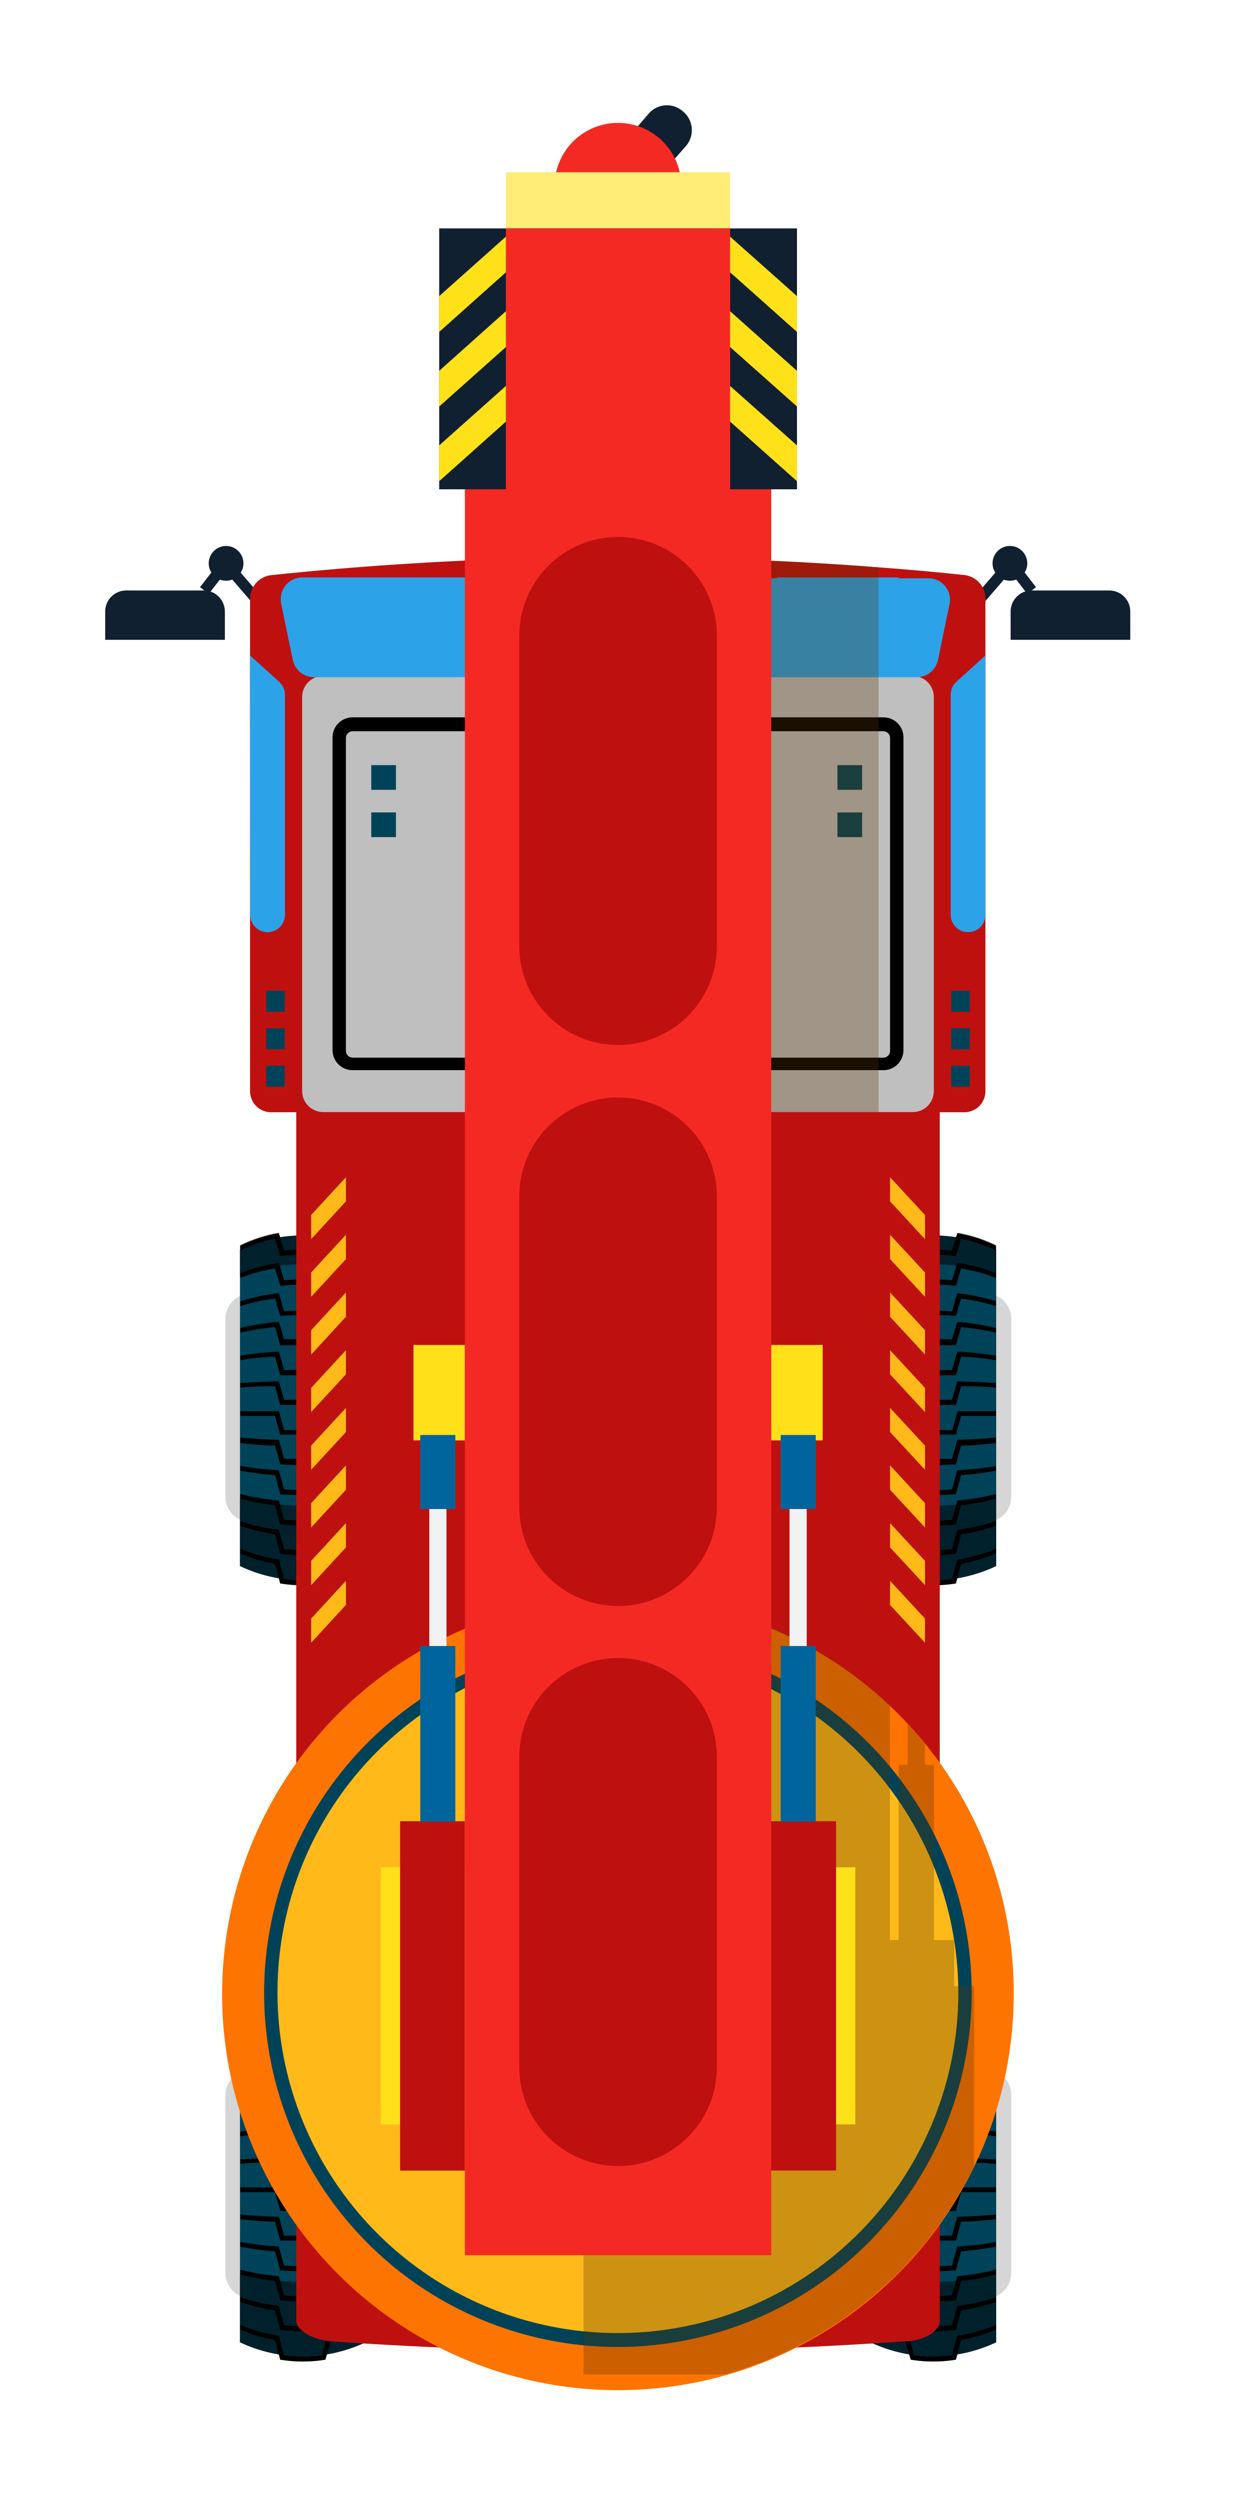 <svg width="47" height="95" viewBox="0 0 47 95" fill="none" xmlns="http://www.w3.org/2000/svg">
<g filter="url(#filter0_d_16_29760)">
<path d="M10.695 46.159C9.267 45.901 7.804 45.901 6.376 46.159C6.151 46.202 5.948 46.321 5.801 46.497C5.654 46.673 5.572 46.894 5.57 47.123V53.866C5.571 54.096 5.652 54.318 5.799 54.494C5.946 54.67 6.15 54.789 6.376 54.831C7.804 55.088 9.267 55.088 10.695 54.831C10.922 54.79 11.127 54.671 11.274 54.495C11.421 54.319 11.502 54.096 11.501 53.866V47.123C11.5 46.894 11.419 46.672 11.272 46.496C11.125 46.319 10.921 46.2 10.695 46.159Z" fill="#D6D6D6"/>
<path d="M10.9 44.481C10.154 44.129 9.338 43.946 8.513 43.946C7.687 43.946 6.872 44.129 6.125 44.481V56.508C6.871 56.864 7.687 57.048 8.513 57.048C9.339 57.048 10.155 56.864 10.9 56.508V44.481Z" fill="#004358"/>
<path d="M9.375 44.732C8.805 44.653 8.227 44.653 7.657 44.732L7.459 44.072C7.002 44.164 6.558 44.312 6.138 44.514V44.336C6.601 44.107 7.095 43.946 7.605 43.86L7.803 44.521C8.281 44.461 8.764 44.461 9.242 44.521C9.315 44.29 9.381 44.065 9.447 43.86C9.956 43.947 10.45 44.108 10.913 44.336V44.514C10.493 44.314 10.049 44.165 9.592 44.072L9.375 44.732Z" fill="black"/>
<path d="M9.375 45.862C8.804 45.795 8.228 45.795 7.657 45.862L7.459 45.201C7.008 45.273 6.565 45.392 6.138 45.558V45.379C6.609 45.19 7.102 45.059 7.605 44.99L7.803 45.65C8.281 45.604 8.764 45.604 9.242 45.65C9.315 45.419 9.381 45.188 9.447 44.99C9.95 45.059 10.442 45.19 10.913 45.379V45.558C10.487 45.393 10.044 45.274 9.592 45.201L9.375 45.862Z" fill="black"/>
<path d="M9.375 47.004C8.803 46.958 8.229 46.958 7.657 47.004L7.459 46.344C7.012 46.401 6.57 46.496 6.138 46.628V46.449C6.615 46.295 7.106 46.191 7.605 46.139C7.671 46.364 7.737 46.595 7.803 46.832C8.282 46.793 8.763 46.793 9.242 46.832C9.315 46.595 9.381 46.364 9.447 46.139C9.945 46.192 10.437 46.296 10.913 46.449V46.628C10.482 46.496 10.04 46.401 9.592 46.344L9.375 47.004Z" fill="black"/>
<path d="M9.375 48.12C8.807 48.12 8.225 48.12 7.657 48.12L7.459 47.427C7.015 47.469 6.574 47.54 6.138 47.638V47.46C6.62 47.344 7.11 47.267 7.605 47.229L7.803 47.889C8.278 47.889 8.767 47.889 9.242 47.889C9.315 47.658 9.381 47.427 9.447 47.229C9.941 47.268 10.431 47.345 10.913 47.46V47.665C10.478 47.567 10.037 47.496 9.592 47.453L9.375 48.12Z" fill="black"/>
<path d="M9.375 49.256C8.807 49.256 8.225 49.256 7.657 49.256L7.459 48.556C7.003 48.556 6.554 48.622 6.138 48.688V48.51C6.624 48.431 7.113 48.381 7.605 48.358L7.803 49.058C8.278 49.058 8.767 49.058 9.242 49.058C9.315 48.821 9.381 48.589 9.447 48.358C9.938 48.381 10.428 48.432 10.913 48.51V48.688C10.484 48.622 10.035 48.583 9.592 48.556L9.375 49.256Z" fill="black"/>
<path d="M9.375 50.386H7.657L7.459 49.679C7.003 49.679 6.554 49.679 6.138 49.732V49.554C6.607 49.521 7.096 49.501 7.605 49.487L7.803 50.194C8.278 50.194 8.767 50.194 9.242 50.194C9.315 49.956 9.381 49.719 9.447 49.487C9.949 49.487 10.444 49.521 10.913 49.554V49.732C10.484 49.732 10.035 49.692 9.592 49.679L9.375 50.386Z" fill="black"/>
<path d="M9.375 51.515C8.807 51.515 8.225 51.515 7.657 51.515L7.459 50.802C7.003 50.802 6.554 50.802 6.138 50.802V50.623H7.605L7.803 51.343H9.242C9.315 51.099 9.381 50.861 9.447 50.623H10.913V50.802C10.484 50.802 10.035 50.802 9.592 50.802L9.375 51.515Z" fill="black"/>
<path d="M9.375 52.645C8.803 52.678 8.229 52.678 7.657 52.645L7.459 51.931C7.003 51.931 6.554 51.878 6.138 51.832V51.627C6.607 51.667 7.096 51.7 7.605 51.713L7.803 52.433C8.278 52.433 8.767 52.433 9.242 52.433C9.315 52.195 9.381 51.958 9.447 51.713C9.949 51.713 10.444 51.667 10.913 51.627V51.806C10.484 51.852 10.035 51.885 9.592 51.905L9.375 52.645Z" fill="black"/>
<path d="M9.375 53.78C8.803 53.82 8.229 53.82 7.657 53.78L7.459 53.054C7.016 53.021 6.575 52.964 6.138 52.882V52.704C6.623 52.787 7.113 52.842 7.605 52.869L7.803 53.596C8.282 53.629 8.763 53.629 9.242 53.596C9.315 53.351 9.381 53.113 9.447 52.869C9.939 52.842 10.428 52.787 10.913 52.704V52.882C10.476 52.963 10.036 53.021 9.592 53.054L9.375 53.78Z" fill="black"/>
<path d="M9.375 54.93C8.804 54.989 8.228 54.989 7.657 54.93L7.459 54.197C7.013 54.151 6.571 54.067 6.138 53.946V53.774C6.62 53.894 7.11 53.975 7.605 54.018L7.803 54.751C8.282 54.791 8.763 54.791 9.242 54.751C9.315 54.507 9.381 54.263 9.447 54.018C9.942 53.975 10.432 53.893 10.913 53.774V53.946C10.481 54.066 10.039 54.15 9.592 54.197L9.375 54.93Z" fill="black"/>
<path d="M9.375 56.039C8.805 56.118 8.227 56.118 7.657 56.039L7.459 55.306C7.009 55.24 6.567 55.13 6.138 54.976V54.798C6.613 54.962 7.105 55.073 7.605 55.128L7.803 55.867C8.281 55.914 8.764 55.914 9.242 55.867C9.315 55.617 9.381 55.372 9.447 55.128C9.947 55.072 10.438 54.961 10.913 54.798V54.976C10.485 55.129 10.042 55.239 9.592 55.306L9.375 56.039Z" fill="black"/>
<path d="M9.375 57.169C8.806 57.261 8.226 57.261 7.657 57.169L7.459 56.429C7.004 56.347 6.561 56.212 6.138 56.026V55.848C6.607 56.047 7.1 56.185 7.605 56.257L7.803 56.997C8.28 57.062 8.765 57.062 9.242 56.997C9.315 56.752 9.381 56.508 9.447 56.257C9.951 56.184 10.444 56.046 10.913 55.848V56.026C10.49 56.211 10.047 56.346 9.592 56.429L9.375 57.169Z" fill="black"/>
<g style="mix-blend-mode:multiply" opacity="0.5">
<path d="M10.9 45.492V44.316C10.437 44.088 9.943 43.928 9.434 43.841C9.434 43.893 9.401 43.953 9.381 44.012C8.804 43.92 8.215 43.92 7.638 44.012C7.638 43.953 7.605 43.893 7.591 43.841C7.082 43.927 6.588 44.087 6.125 44.316V45.492C7.66 44.891 9.365 44.891 10.9 45.492Z" fill="black"/>
</g>
<g style="mix-blend-mode:multiply" opacity="0.5">
<path d="M6.125 53.906V56.508C6.592 56.73 7.088 56.886 7.598 56.971L7.651 57.169C8.219 57.261 8.799 57.261 9.368 57.169C9.368 57.103 9.368 57.037 9.421 56.971C9.933 56.885 10.431 56.729 10.9 56.508V53.906C9.335 54.316 7.69 54.316 6.125 53.906Z" fill="black"/>
</g>
<path d="M10.695 75.655C9.267 75.397 7.804 75.397 6.376 75.655C6.15 75.696 5.946 75.815 5.799 75.991C5.652 76.168 5.571 76.389 5.57 76.619V83.362C5.572 83.591 5.654 83.813 5.801 83.988C5.948 84.164 6.151 84.284 6.376 84.326C7.805 84.577 9.267 84.577 10.695 84.326C10.921 84.285 11.125 84.166 11.272 83.99C11.419 83.814 11.5 83.592 11.501 83.362V76.619C11.502 76.389 11.421 76.166 11.274 75.99C11.127 75.814 10.922 75.695 10.695 75.655Z" fill="#D6D6D6"/>
<path d="M10.9 73.977C10.155 73.621 9.339 73.437 8.513 73.437C7.687 73.437 6.871 73.621 6.125 73.977V86.004C6.872 86.356 7.687 86.539 8.513 86.539C9.338 86.539 10.154 86.356 10.9 86.004V73.977Z" fill="#004358"/>
<path d="M9.375 74.221C8.804 74.149 8.227 74.149 7.657 74.221L7.459 73.561C7.002 73.647 6.557 73.794 6.138 73.997V73.819C6.601 73.589 7.095 73.429 7.605 73.343L7.803 74.004C8.281 73.944 8.764 73.944 9.242 74.004C9.315 73.772 9.381 73.541 9.447 73.343C9.956 73.43 10.45 73.59 10.913 73.819V73.997C10.494 73.796 10.05 73.649 9.592 73.561L9.375 74.221Z" fill="black"/>
<path d="M9.375 75.357C8.804 75.291 8.228 75.291 7.657 75.357L7.459 74.697C7.007 74.771 6.564 74.893 6.138 75.06V74.882C6.609 74.69 7.101 74.557 7.605 74.486L7.803 75.146C8.281 75.1 8.764 75.1 9.242 75.146C9.315 74.915 9.381 74.69 9.447 74.486C9.95 74.558 10.443 74.691 10.913 74.882V75.06C10.487 74.894 10.044 74.772 9.592 74.697L9.375 75.357Z" fill="black"/>
<path d="M9.375 76.487C8.803 76.441 8.229 76.441 7.657 76.487L7.459 75.826C7.011 75.88 6.569 75.975 6.138 76.11V75.932C6.615 75.778 7.107 75.672 7.605 75.615L7.803 76.308C8.282 76.275 8.763 76.275 9.242 76.308C9.315 76.077 9.381 75.846 9.447 75.615C9.945 75.673 10.436 75.779 10.913 75.932V76.064C10.483 75.93 10.04 75.835 9.592 75.78L9.375 76.487Z" fill="black"/>
<path d="M9.375 77.616C8.803 77.583 8.229 77.583 7.657 77.616L7.459 76.923C7.015 76.963 6.574 77.031 6.138 77.127V76.956C6.62 76.838 7.11 76.759 7.605 76.718L7.803 77.418C8.282 77.392 8.763 77.392 9.242 77.418C9.315 77.18 9.381 76.949 9.447 76.718C9.941 76.759 10.432 76.839 10.913 76.956V77.127C10.478 77.032 10.037 76.964 9.592 76.923L9.375 77.616Z" fill="black"/>
<path d="M9.375 78.746C8.807 78.746 8.225 78.746 7.657 78.746L7.459 78.046C7.003 78.046 6.554 78.118 6.138 78.178V77.999C6.624 77.924 7.114 77.873 7.605 77.847L7.803 78.554C8.278 78.554 8.767 78.554 9.242 78.554C9.315 78.316 9.381 78.079 9.447 77.847C9.938 77.873 10.428 77.924 10.913 77.999V78.178C10.484 78.118 10.035 78.072 9.592 78.046L9.375 78.746Z" fill="black"/>
<path d="M9.375 79.882H7.657L7.459 79.175C7.003 79.175 6.554 79.175 6.138 79.228V79.049C6.607 79.049 7.096 78.99 7.605 78.977L7.803 79.683H9.242C9.315 79.446 9.381 79.215 9.447 78.977C9.949 78.977 10.444 79.016 10.913 79.049V79.228C10.484 79.228 10.035 79.181 9.592 79.175L9.375 79.882Z" fill="black"/>
<path d="M9.375 81.011C8.807 81.011 8.225 81.011 7.657 81.011L7.459 80.298H6.138V80.119H7.605L7.803 80.833H9.242C9.315 80.595 9.381 80.357 9.447 80.119H10.913V80.298H9.592L9.375 81.011Z" fill="black"/>
<path d="M9.375 82.14C8.807 82.14 8.225 82.14 7.657 82.14L7.459 81.42C7.003 81.42 6.554 81.368 6.138 81.328V81.15C6.607 81.189 7.096 81.222 7.605 81.236L7.803 81.955C8.278 81.955 8.767 81.955 9.242 81.955C9.315 81.718 9.381 81.473 9.447 81.236C9.949 81.236 10.444 81.189 10.913 81.15V81.348C10.484 81.387 10.035 81.42 9.592 81.44L9.375 82.14Z" fill="black"/>
<path d="M9.375 83.27C8.803 83.316 8.229 83.316 7.657 83.27L7.459 82.55C7.016 82.515 6.575 82.456 6.138 82.372V82.193C6.623 82.279 7.113 82.336 7.605 82.365L7.803 83.092C8.282 83.118 8.763 83.118 9.242 83.092C9.315 82.847 9.381 82.603 9.447 82.365C9.939 82.336 10.428 82.278 10.913 82.193V82.372C10.477 82.455 10.036 82.515 9.592 82.55L9.375 83.27Z" fill="black"/>
<path d="M9.375 84.406C8.804 84.465 8.228 84.465 7.657 84.406L7.459 83.673C7.013 83.624 6.571 83.54 6.138 83.422V83.243C6.62 83.365 7.11 83.45 7.605 83.494L7.803 84.221C8.281 84.267 8.764 84.267 9.242 84.221C9.315 83.983 9.381 83.739 9.447 83.494C9.942 83.449 10.432 83.365 10.913 83.243V83.422C10.48 83.539 10.039 83.623 9.592 83.673L9.375 84.406Z" fill="black"/>
<path d="M9.375 85.535C8.804 85.608 8.227 85.608 7.657 85.535L7.459 84.795C7.009 84.732 6.567 84.623 6.138 84.472V84.293C6.614 84.455 7.106 84.565 7.605 84.624L7.803 85.357C8.281 85.41 8.764 85.41 9.242 85.357C9.315 85.112 9.381 84.868 9.447 84.624C9.946 84.565 10.437 84.454 10.913 84.293V84.472C10.485 84.622 10.042 84.731 9.592 84.795L9.375 85.535Z" fill="black"/>
<path d="M9.375 86.664C8.806 86.757 8.226 86.757 7.657 86.664L7.459 85.918C7.005 85.839 6.561 85.706 6.138 85.522V85.344C6.607 85.543 7.1 85.68 7.605 85.753L7.803 86.493C8.281 86.552 8.764 86.552 9.242 86.493C9.315 86.248 9.381 85.997 9.447 85.753C9.951 85.68 10.444 85.542 10.913 85.344V85.522C10.49 85.705 10.047 85.838 9.592 85.918L9.375 86.664Z" fill="black"/>
<g style="mix-blend-mode:multiply" opacity="0.5">
<path d="M10.9 74.981V73.805C10.437 73.577 9.943 73.417 9.434 73.33C9.434 73.389 9.401 73.449 9.381 73.508C8.804 73.416 8.215 73.416 7.638 73.508C7.638 73.449 7.605 73.389 7.591 73.33C7.082 73.416 6.588 73.576 6.125 73.805V74.981C7.661 74.385 9.364 74.385 10.9 74.981Z" fill="black"/>
</g>
<g style="mix-blend-mode:multiply" opacity="0.5">
<path d="M6.125 83.402V86.004C6.592 86.226 7.088 86.382 7.598 86.466L7.651 86.665C8.219 86.757 8.799 86.757 9.368 86.665C9.368 86.599 9.368 86.532 9.421 86.466C9.933 86.381 10.431 86.225 10.9 86.004V83.402C9.335 83.811 7.69 83.811 6.125 83.402Z" fill="black"/>
</g>
<path d="M30.331 46.159C31.759 45.901 33.222 45.901 34.65 46.159C34.876 46.2 35.08 46.319 35.227 46.496C35.374 46.672 35.455 46.894 35.456 47.123V53.866C35.456 54.096 35.376 54.319 35.228 54.495C35.081 54.671 34.876 54.79 34.65 54.831C33.222 55.088 31.759 55.088 30.331 54.831C30.105 54.79 29.9 54.671 29.752 54.495C29.605 54.319 29.525 54.096 29.525 53.866V47.123C29.526 46.894 29.607 46.672 29.754 46.496C29.901 46.319 30.105 46.2 30.331 46.159Z" fill="#D6D6D6"/>
<path d="M30.1 44.481C30.847 44.129 31.664 43.946 32.49 43.946C33.317 43.946 34.134 44.129 34.881 44.481V56.508C34.134 56.864 33.318 57.048 32.49 57.048C31.663 57.048 30.846 56.864 30.1 56.508V44.481Z" fill="#004358"/>
<path d="M31.632 44.732C32.202 44.653 32.779 44.653 33.349 44.732L33.547 44.072C34.004 44.165 34.447 44.314 34.868 44.514V44.336C34.405 44.108 33.911 43.947 33.402 43.86C33.336 44.085 33.263 44.309 33.197 44.521C32.719 44.461 32.236 44.461 31.757 44.521C31.691 44.29 31.625 44.065 31.553 43.86C31.044 43.947 30.55 44.108 30.086 44.336V44.514C30.507 44.314 30.951 44.165 31.407 44.072L31.632 44.732Z" fill="black"/>
<path d="M31.632 45.862C32.202 45.795 32.779 45.795 33.349 45.862L33.547 45.201C33.999 45.274 34.441 45.393 34.868 45.558V45.379C34.397 45.19 33.905 45.059 33.402 44.99C33.336 45.214 33.263 45.446 33.197 45.65C32.718 45.604 32.236 45.604 31.757 45.65C31.691 45.419 31.625 45.188 31.553 44.99C31.05 45.059 30.558 45.19 30.086 45.379V45.558C30.513 45.393 30.956 45.274 31.407 45.201L31.632 45.862Z" fill="black"/>
<path d="M31.632 47.004C32.203 46.958 32.778 46.958 33.349 47.004L33.547 46.344C33.995 46.401 34.437 46.496 34.868 46.628V46.449C34.391 46.296 33.9 46.192 33.402 46.139C33.336 46.364 33.263 46.595 33.197 46.832C32.718 46.793 32.236 46.793 31.757 46.832C31.691 46.595 31.625 46.364 31.553 46.139C31.055 46.192 30.563 46.296 30.086 46.449V46.628C30.518 46.496 30.96 46.401 31.407 46.344L31.632 47.004Z" fill="black"/>
<path d="M31.632 48.12C32.2 48.12 32.781 48.12 33.349 48.12L33.547 47.427C33.992 47.47 34.433 47.541 34.868 47.638V47.46C34.386 47.345 33.896 47.268 33.402 47.229C33.336 47.46 33.263 47.691 33.197 47.889C32.722 47.889 32.233 47.889 31.757 47.889C31.691 47.658 31.625 47.427 31.553 47.229C31.059 47.268 30.568 47.345 30.086 47.46V47.665C30.522 47.567 30.963 47.496 31.407 47.453L31.632 48.12Z" fill="black"/>
<path d="M31.632 49.256C32.2 49.256 32.781 49.256 33.349 49.256L33.547 48.556C34.003 48.556 34.452 48.622 34.868 48.688V48.51C34.383 48.432 33.893 48.381 33.402 48.358C33.336 48.589 33.263 48.821 33.197 49.058C32.722 49.058 32.233 49.058 31.757 49.058C31.691 48.821 31.625 48.589 31.553 48.358C31.061 48.381 30.572 48.432 30.086 48.51V48.688C30.516 48.622 30.965 48.583 31.407 48.556L31.632 49.256Z" fill="black"/>
<path d="M31.632 50.386H33.349L33.547 49.679C34.003 49.679 34.452 49.679 34.868 49.732V49.554C34.399 49.521 33.904 49.501 33.402 49.487C33.336 49.719 33.263 49.956 33.197 50.194C32.722 50.194 32.233 50.194 31.757 50.194C31.691 49.956 31.625 49.719 31.553 49.487C31.051 49.487 30.555 49.521 30.086 49.554V49.732C30.516 49.732 30.965 49.692 31.407 49.679L31.632 50.386Z" fill="black"/>
<path d="M31.632 51.515C32.2 51.515 32.781 51.515 33.349 51.515L33.547 50.802C34.003 50.802 34.452 50.802 34.868 50.802V50.623H33.415C33.349 50.861 33.276 51.099 33.21 51.343H31.771C31.704 51.099 31.639 50.861 31.566 50.623H30.1V50.802C30.529 50.802 30.978 50.802 31.421 50.802L31.632 51.515Z" fill="black"/>
<path d="M31.632 52.645C32.204 52.678 32.777 52.678 33.349 52.645L33.547 51.931C34.003 51.931 34.452 51.878 34.868 51.832V51.627C34.399 51.667 33.904 51.7 33.402 51.713C33.336 51.958 33.263 52.195 33.197 52.433C32.722 52.433 32.233 52.433 31.757 52.433C31.691 52.195 31.625 51.958 31.553 51.713C31.051 51.713 30.555 51.667 30.086 51.627V51.806C30.516 51.852 30.965 51.885 31.407 51.905L31.632 52.645Z" fill="black"/>
<path d="M31.632 53.78C32.204 53.82 32.777 53.82 33.349 53.78L33.547 53.054C33.99 53.021 34.431 52.963 34.868 52.882V52.704C34.383 52.787 33.893 52.842 33.402 52.869C33.336 53.113 33.263 53.351 33.197 53.596C32.718 53.629 32.237 53.629 31.757 53.596C31.691 53.351 31.625 53.113 31.553 52.869C31.061 52.842 30.572 52.787 30.086 52.704V52.882C30.523 52.963 30.964 53.021 31.407 53.054L31.632 53.78Z" fill="black"/>
<path d="M31.632 54.93C32.203 54.989 32.778 54.989 33.349 54.93L33.547 54.197C33.994 54.15 34.436 54.066 34.868 53.946V53.774C34.386 53.893 33.896 53.975 33.402 54.018C33.336 54.263 33.263 54.507 33.197 54.751C32.718 54.791 32.236 54.791 31.757 54.751C31.691 54.507 31.625 54.263 31.553 54.018C31.058 53.975 30.568 53.893 30.086 53.774V53.946C30.519 54.066 30.961 54.15 31.407 54.197L31.632 54.93Z" fill="black"/>
<path d="M31.632 56.039C32.202 56.118 32.779 56.118 33.349 56.039L33.547 55.306C33.997 55.239 34.44 55.129 34.868 54.976V54.798C34.393 54.961 33.901 55.072 33.402 55.128C33.336 55.372 33.263 55.617 33.197 55.867C32.718 55.914 32.236 55.914 31.757 55.867C31.691 55.617 31.625 55.372 31.553 55.128C31.053 55.072 30.562 54.961 30.086 54.798V54.976C30.515 55.129 30.957 55.239 31.407 55.306L31.632 56.039Z" fill="black"/>
<path d="M31.632 57.169C32.201 57.261 32.78 57.261 33.349 57.169L33.547 56.429C34.002 56.346 34.445 56.211 34.868 56.026V55.848C34.399 56.046 33.906 56.184 33.402 56.257C33.336 56.508 33.263 56.752 33.197 56.997C32.719 57.062 32.235 57.062 31.757 56.997C31.691 56.752 31.625 56.508 31.553 56.257C31.048 56.184 30.556 56.046 30.086 55.848V56.026C30.51 56.211 30.953 56.346 31.407 56.429L31.632 57.169Z" fill="black"/>
<g style="mix-blend-mode:multiply" opacity="0.5">
<path d="M30.1 45.492V44.316C30.563 44.088 31.057 43.928 31.566 43.841C31.587 43.897 31.605 43.954 31.619 44.012C32.196 43.92 32.785 43.92 33.362 44.012C33.376 43.954 33.394 43.897 33.415 43.841C33.924 43.928 34.418 44.088 34.881 44.316V45.492C33.344 44.891 31.637 44.891 30.1 45.492Z" fill="black"/>
</g>
<g style="mix-blend-mode:multiply" opacity="0.5">
<path d="M34.881 53.906V56.508C34.412 56.729 33.914 56.885 33.402 56.971L33.349 57.169C32.78 57.261 32.2 57.261 31.632 57.169L31.579 56.971C31.067 56.885 30.569 56.729 30.1 56.508V53.906C31.667 54.316 33.314 54.316 34.881 53.906Z" fill="black"/>
</g>
<path d="M30.331 75.655C31.759 75.397 33.222 75.397 34.65 75.655C34.876 75.695 35.081 75.814 35.228 75.99C35.376 76.166 35.456 76.389 35.456 76.619V83.362C35.455 83.592 35.374 83.814 35.227 83.99C35.08 84.166 34.876 84.285 34.65 84.326C33.221 84.577 31.76 84.577 30.331 84.326C30.105 84.285 29.901 84.166 29.754 83.99C29.607 83.814 29.526 83.592 29.525 83.362V76.619C29.525 76.389 29.605 76.166 29.752 75.99C29.9 75.814 30.105 75.695 30.331 75.655Z" fill="#D6D6D6"/>
<path d="M30.1 73.977C30.846 73.621 31.663 73.437 32.49 73.437C33.318 73.437 34.134 73.621 34.881 73.977V86.004C34.134 86.357 33.317 86.539 32.49 86.539C31.664 86.539 30.847 86.357 30.1 86.004V73.977Z" fill="#004358"/>
<path d="M31.632 74.221C32.202 74.149 32.779 74.149 33.349 74.221L33.547 73.561C34.004 73.649 34.448 73.796 34.868 73.997V73.819C34.405 73.59 33.911 73.43 33.402 73.343C33.336 73.568 33.263 73.799 33.197 74.004C32.719 73.944 32.236 73.944 31.757 74.004C31.691 73.772 31.625 73.541 31.553 73.343C31.044 73.43 30.55 73.59 30.086 73.819V73.997C30.506 73.796 30.95 73.649 31.407 73.561L31.632 74.221Z" fill="black"/>
<path d="M31.632 75.357C32.202 75.291 32.779 75.291 33.349 75.357L33.547 74.697C33.999 74.772 34.441 74.894 34.868 75.06V74.882C34.397 74.691 33.905 74.558 33.402 74.486C33.336 74.717 33.263 74.941 33.197 75.146C32.718 75.1 32.236 75.1 31.757 75.146C31.691 74.915 31.625 74.69 31.553 74.486C31.05 74.558 30.557 74.691 30.086 74.882V75.06C30.513 74.894 30.956 74.772 31.407 74.697L31.632 75.357Z" fill="black"/>
<path d="M31.632 76.487C32.203 76.441 32.778 76.441 33.349 76.487L33.547 75.826C33.995 75.881 34.437 75.976 34.868 76.11V75.932C34.391 75.779 33.9 75.673 33.402 75.615C33.336 75.846 33.263 76.077 33.197 76.308C32.718 76.275 32.237 76.275 31.757 76.308C31.691 76.077 31.625 75.846 31.553 75.615C31.055 75.673 30.564 75.779 30.086 75.932V76.064C30.517 75.93 30.959 75.835 31.407 75.78L31.632 76.487Z" fill="black"/>
<path d="M31.632 77.616C32.204 77.583 32.777 77.583 33.349 77.616L33.547 76.923C33.991 76.964 34.432 77.032 34.868 77.127V76.956C34.386 76.839 33.896 76.759 33.402 76.718C33.336 76.949 33.263 77.18 33.197 77.418C32.718 77.392 32.237 77.392 31.757 77.418C31.691 77.18 31.625 76.949 31.553 76.718C31.058 76.759 30.568 76.839 30.086 76.956V77.127C30.522 77.032 30.963 76.964 31.407 76.923L31.632 77.616Z" fill="black"/>
<path d="M31.632 78.746C32.2 78.746 32.781 78.746 33.349 78.746L33.547 78.046C34.003 78.046 34.452 78.118 34.868 78.178V77.999C34.382 77.924 33.893 77.873 33.402 77.847C33.336 78.079 33.263 78.316 33.197 78.554C32.722 78.554 32.233 78.554 31.757 78.554C31.691 78.316 31.625 78.079 31.553 77.847C31.062 77.873 30.572 77.924 30.086 77.999V78.178C30.516 78.118 30.965 78.072 31.407 78.046L31.632 78.746Z" fill="black"/>
<path d="M31.632 79.882H33.349L33.547 79.175C34.003 79.175 34.452 79.175 34.868 79.228V79.049C34.399 79.049 33.904 78.99 33.402 78.977C33.336 79.215 33.263 79.446 33.197 79.683H31.757C31.691 79.446 31.625 79.215 31.553 78.977C31.051 78.977 30.555 79.016 30.086 79.049V79.228C30.516 79.228 30.965 79.181 31.407 79.175L31.632 79.882Z" fill="black"/>
<path d="M31.632 81.011C32.2 81.011 32.781 81.011 33.349 81.011L33.547 80.298H34.868V80.119H33.415C33.349 80.357 33.276 80.595 33.21 80.833H31.771C31.704 80.595 31.639 80.357 31.566 80.119H30.1V80.298H31.421L31.632 81.011Z" fill="black"/>
<path d="M31.632 82.14C32.2 82.14 32.781 82.14 33.349 82.14L33.547 81.42C34.003 81.42 34.452 81.368 34.868 81.328V81.15C34.399 81.189 33.904 81.222 33.402 81.236L33.197 81.955C32.722 81.955 32.233 81.955 31.757 81.955C31.691 81.718 31.625 81.473 31.553 81.236C31.051 81.236 30.555 81.189 30.086 81.15V81.348C30.516 81.387 30.965 81.42 31.407 81.44L31.632 82.14Z" fill="black"/>
<path d="M31.632 83.27C32.203 83.316 32.778 83.316 33.349 83.27L33.547 82.55C33.99 82.515 34.431 82.455 34.868 82.372V82.193C34.383 82.278 33.894 82.336 33.402 82.365C33.336 82.603 33.263 82.847 33.197 83.092C32.718 83.118 32.237 83.118 31.757 83.092C31.691 82.847 31.625 82.603 31.553 82.365C31.061 82.336 30.572 82.278 30.086 82.193V82.372C30.523 82.455 30.964 82.515 31.407 82.55L31.632 83.27Z" fill="black"/>
<path d="M31.632 84.406C32.203 84.465 32.778 84.465 33.349 84.406L33.547 83.673C33.993 83.623 34.435 83.539 34.868 83.422V83.243C34.387 83.365 33.896 83.449 33.402 83.494C33.336 83.739 33.263 83.983 33.197 84.221C32.718 84.267 32.236 84.267 31.757 84.221C31.691 83.983 31.625 83.739 31.553 83.494C31.058 83.449 30.568 83.365 30.086 83.243V83.422C30.52 83.539 30.961 83.623 31.407 83.673L31.632 84.406Z" fill="black"/>
<path d="M31.632 85.535C32.202 85.608 32.779 85.608 33.349 85.535L33.547 84.795C33.997 84.731 34.439 84.622 34.868 84.472V84.293C34.392 84.454 33.901 84.565 33.402 84.624C33.336 84.868 33.263 85.112 33.197 85.357C32.719 85.41 32.236 85.41 31.757 85.357C31.691 85.112 31.625 84.868 31.553 84.624C31.054 84.565 30.562 84.454 30.086 84.293V84.472C30.515 84.622 30.958 84.731 31.407 84.795L31.632 85.535Z" fill="black"/>
<path d="M31.632 86.664C32.201 86.757 32.78 86.757 33.349 86.664L33.547 85.918C34.001 85.838 34.445 85.705 34.868 85.522V85.344C34.399 85.542 33.906 85.68 33.402 85.753L33.197 86.493C32.719 86.552 32.236 86.552 31.757 86.493C31.691 86.248 31.625 85.997 31.553 85.753C31.048 85.68 30.556 85.542 30.086 85.344V85.522C30.51 85.705 30.953 85.838 31.407 85.918L31.632 86.664Z" fill="black"/>
<g style="mix-blend-mode:multiply" opacity="0.5">
<path d="M30.1 74.981V73.805C30.563 73.577 31.057 73.417 31.566 73.33C31.587 73.388 31.604 73.448 31.619 73.508C32.196 73.416 32.785 73.416 33.362 73.508C33.377 73.448 33.395 73.388 33.415 73.33C33.924 73.417 34.418 73.577 34.881 73.805V74.981C33.343 74.384 31.638 74.384 30.1 74.981Z" fill="black"/>
</g>
<g style="mix-blend-mode:multiply" opacity="0.5">
<path d="M34.881 83.402V86.004C34.412 86.225 33.914 86.381 33.402 86.466L33.349 86.665C32.78 86.757 32.2 86.757 31.632 86.665L31.579 86.466C31.067 86.381 30.569 86.225 30.1 86.004V83.402C31.667 83.811 33.314 83.811 34.881 83.402Z" fill="black"/>
</g>
<path d="M31.348 85.971C24.125 86.473 16.875 86.473 9.652 85.971C8.886 85.918 8.265 85.555 8.265 85.172V33.392C8.265 33.009 8.925 32.732 9.665 32.732H31.341C32.114 32.732 32.735 33.042 32.735 33.392V85.198C32.735 85.581 32.114 85.971 31.348 85.971Z" fill="#BF1010"/>
<path d="M36.064 18.406C36.064 18.537 36.025 18.665 35.952 18.773C35.88 18.882 35.777 18.966 35.656 19.017C35.535 19.067 35.402 19.08 35.274 19.054C35.146 19.029 35.029 18.966 34.936 18.873C34.844 18.781 34.781 18.663 34.755 18.535C34.73 18.407 34.743 18.274 34.793 18.154C34.843 18.033 34.928 17.93 35.036 17.857C35.145 17.785 35.273 17.746 35.403 17.746C35.578 17.746 35.746 17.815 35.87 17.939C35.994 18.063 36.064 18.231 36.064 18.406Z" fill="#102030"/>
<path d="M33.99 20.394L33.673 20.124L35.436 18.076L36.394 19.311L36.064 19.569L35.423 18.737L33.99 20.394Z" fill="#102030"/>
<path d="M39.181 19.437H36.229C36.017 19.437 35.813 19.521 35.664 19.671C35.514 19.821 35.43 20.024 35.43 20.236V21.312H39.98V20.236C39.98 20.024 39.896 19.821 39.746 19.671C39.596 19.521 39.393 19.437 39.181 19.437Z" fill="#102030"/>
<path d="M4.936 18.406C4.936 18.537 4.975 18.665 5.048 18.773C5.12 18.882 5.223 18.966 5.344 19.017C5.465 19.067 5.597 19.08 5.726 19.054C5.854 19.029 5.971 18.966 6.064 18.873C6.156 18.781 6.219 18.663 6.245 18.535C6.27 18.407 6.257 18.274 6.207 18.154C6.157 18.033 6.072 17.93 5.964 17.857C5.855 17.785 5.727 17.746 5.597 17.746C5.422 17.746 5.254 17.815 5.13 17.939C5.006 18.063 4.936 18.231 4.936 18.406Z" fill="#102030"/>
<path d="M7.017 20.394L5.584 18.737L4.936 19.569L4.606 19.311L5.564 18.076L7.327 20.124L7.017 20.394Z" fill="#102030"/>
<path d="M1.819 19.437H4.751C4.963 19.437 5.167 19.521 5.316 19.671C5.466 19.821 5.551 20.024 5.551 20.236V21.312H1V20.236C1 20.129 1.021 20.024 1.063 19.925C1.104 19.827 1.165 19.738 1.241 19.664C1.317 19.589 1.408 19.531 1.507 19.492C1.606 19.453 1.712 19.434 1.819 19.437Z" fill="#102030"/>
<path d="M34.472 19.741V38.465C34.472 38.569 34.451 38.673 34.411 38.77C34.371 38.867 34.312 38.955 34.238 39.03C34.164 39.104 34.075 39.163 33.978 39.203C33.882 39.243 33.778 39.264 33.673 39.264H7.314C7.208 39.264 7.104 39.245 7.006 39.205C6.908 39.165 6.819 39.106 6.745 39.032C6.67 38.958 6.61 38.869 6.57 38.772C6.529 38.674 6.508 38.57 6.508 38.465V19.741C6.511 19.521 6.594 19.311 6.741 19.148C6.888 18.985 7.089 18.881 7.307 18.855C13.625 18.194 19.983 18.011 26.328 18.307C27.689 18.367 29.056 18.453 30.41 18.558C31.506 18.638 32.603 18.737 33.712 18.855C33.923 18.89 34.115 18.997 34.254 19.159C34.393 19.321 34.47 19.527 34.472 19.741Z" fill="#BF1010"/>
<path d="M31.711 22.686H9.289C8.847 22.686 8.489 23.044 8.489 23.485V38.458C8.489 38.899 8.847 39.257 9.289 39.257H31.711C32.153 39.257 32.51 38.899 32.51 38.458V23.485C32.51 23.044 32.153 22.686 31.711 22.686Z" fill="#BFBFBF"/>
<path d="M33.111 19.926L32.669 22.072C32.63 22.261 32.526 22.431 32.376 22.552C32.225 22.672 32.036 22.736 31.843 22.733H8.958C8.765 22.736 8.577 22.672 8.426 22.552C8.275 22.431 8.171 22.261 8.133 22.072L7.69 19.926C7.67 19.806 7.676 19.684 7.708 19.567C7.741 19.45 7.8 19.343 7.879 19.251C7.959 19.16 8.058 19.088 8.17 19.04C8.281 18.992 8.401 18.97 8.523 18.974H32.299C32.418 18.973 32.537 18.997 32.646 19.047C32.754 19.096 32.851 19.168 32.929 19.259C33.006 19.35 33.063 19.457 33.094 19.572C33.126 19.687 33.132 19.808 33.111 19.926Z" fill="#2CA3E8"/>
<g style="mix-blend-mode:overlay">
<path d="M22.108 18.941H8.523C8.401 18.936 8.281 18.959 8.17 19.007C8.058 19.055 7.959 19.127 7.879 19.218C7.8 19.309 7.741 19.417 7.708 19.534C7.676 19.651 7.67 19.773 7.69 19.892L8.133 22.039C8.171 22.228 8.275 22.398 8.426 22.519C8.577 22.639 8.765 22.703 8.958 22.699H18.357L22.108 18.941Z" fill="#2CA3E8"/>
</g>
<g style="mix-blend-mode:overlay">
<path d="M31.196 18.941H26.566L22.815 22.686H27.445L31.196 18.941Z" fill="#2CA3E8"/>
</g>
<path d="M7.829 37.494H7.122V38.293H7.829V37.494Z" fill="#004358"/>
<path d="M6.508 21.907L7.611 22.904C7.681 22.965 7.737 23.04 7.775 23.125C7.814 23.209 7.835 23.3 7.836 23.393V31.761C7.836 31.936 7.766 32.104 7.642 32.228C7.518 32.352 7.35 32.421 7.175 32.421C7 32.421 6.832 32.352 6.708 32.228C6.584 32.104 6.515 31.936 6.515 31.761L6.508 21.907Z" fill="#2CA3E8"/>
<path d="M33.877 37.494H33.171V38.293H33.877V37.494Z" fill="#004358"/>
<path d="M7.829 36.074H7.122V36.873H7.829V36.074Z" fill="#004358"/>
<path d="M33.877 36.074H33.171V36.873H33.877V36.074Z" fill="#004358"/>
<path d="M7.829 34.647H7.122V35.446H7.829V34.647Z" fill="#004358"/>
<path d="M33.877 34.647H33.171V35.446H33.877V34.647Z" fill="#004358"/>
<path d="M34.472 21.907L33.369 22.904C33.3 22.966 33.246 23.041 33.208 23.125C33.171 23.209 33.151 23.301 33.151 23.393V31.761C33.151 31.936 33.221 32.104 33.344 32.228C33.468 32.352 33.636 32.421 33.811 32.421C33.986 32.421 34.154 32.352 34.278 32.228C34.402 32.104 34.472 31.936 34.472 31.761V21.907Z" fill="#2CA3E8"/>
<path d="M30.595 37.665H10.405C10.204 37.665 10.01 37.585 9.868 37.443C9.725 37.3 9.645 37.107 9.645 36.906V25.018C9.645 24.816 9.725 24.623 9.868 24.48C10.01 24.338 10.204 24.258 10.405 24.258H30.595C30.695 24.258 30.794 24.278 30.886 24.316C30.978 24.354 31.062 24.41 31.132 24.48C31.203 24.551 31.259 24.635 31.297 24.727C31.335 24.819 31.355 24.918 31.355 25.018V36.906C31.355 37.005 31.335 37.104 31.297 37.196C31.259 37.289 31.203 37.372 31.132 37.443C31.062 37.513 30.978 37.569 30.886 37.608C30.794 37.646 30.695 37.665 30.595 37.665ZM10.405 24.786C10.338 24.788 10.274 24.816 10.227 24.864C10.18 24.912 10.154 24.977 10.154 25.044V36.932C10.154 36.999 10.18 37.064 10.227 37.112C10.274 37.16 10.338 37.188 10.405 37.19H30.595C30.662 37.188 30.726 37.16 30.773 37.112C30.82 37.064 30.846 36.999 30.846 36.932V25.044C30.846 24.977 30.82 24.912 30.773 24.864C30.726 24.816 30.662 24.788 30.595 24.786H10.405Z" fill="black"/>
<path d="M29.783 26.074H28.845V27.012H29.783V26.074Z" fill="#004358"/>
<path d="M29.783 27.871H28.845V28.809H29.783V27.871Z" fill="#004358"/>
<path d="M12.056 26.074H11.118V27.012H12.056V26.074Z" fill="#004358"/>
<path d="M12.056 27.871H11.118V28.809H12.056V27.871Z" fill="#004358"/>
<path d="M35.548 72.762C35.55 75.684 34.702 78.543 33.106 80.99C31.511 83.438 29.238 85.368 26.564 86.546C23.89 87.724 20.932 88.098 18.049 87.623C15.166 87.147 12.484 85.844 10.33 83.87C8.175 81.897 6.642 79.339 5.916 76.509C5.191 73.679 5.305 70.699 6.244 67.932C7.183 65.165 8.907 62.732 11.206 60.929C13.505 59.126 16.278 58.03 19.189 57.776C19.628 57.733 20.069 57.713 20.51 57.717C24.358 57.708 28.062 59.181 30.853 61.831C31.097 62.063 31.328 62.294 31.553 62.538C31.777 62.782 31.995 63.04 32.213 63.298C34.381 65.974 35.559 69.317 35.548 72.762Z" fill="#FD7400"/>
<path d="M33.339 75.74C34.998 68.651 30.596 61.559 23.506 59.901C16.417 58.242 9.326 62.644 7.667 69.733C6.008 76.822 10.41 83.914 17.499 85.573C24.588 87.231 31.68 82.829 33.339 75.74Z" fill="#FFBA1A"/>
<path d="M20.503 86.182C17.841 86.184 15.238 85.395 13.024 83.916C10.81 82.437 9.084 80.334 8.066 77.874C7.048 75.414 6.782 72.707 7.303 70.096C7.824 67.485 9.108 65.087 10.993 63.206C12.878 61.326 15.278 60.046 17.89 59.53C20.502 59.014 23.208 59.285 25.666 60.308C28.125 61.331 30.224 63.061 31.698 65.278C33.173 67.495 33.957 70.099 33.95 72.762C33.936 76.322 32.514 79.731 29.995 82.246C27.475 84.76 24.063 86.175 20.503 86.182ZM20.503 59.764C17.945 59.763 15.444 60.52 13.315 61.939C11.187 63.358 9.526 65.376 8.544 67.739C7.562 70.101 7.301 72.701 7.796 75.211C8.29 77.721 9.518 80.028 11.322 81.841C13.127 83.655 15.429 84.892 17.937 85.398C20.444 85.904 23.046 85.656 25.412 84.684C27.779 83.713 29.805 82.062 31.234 79.94C32.663 77.818 33.431 75.32 33.442 72.762C33.445 69.326 32.084 66.03 29.658 63.598C27.232 61.165 23.939 59.796 20.503 59.791V59.764Z" fill="#004358"/>
<g style="mix-blend-mode:multiply" opacity="0.3">
<path d="M34.043 72.471V79.3C33.112 81.216 31.786 82.912 30.152 84.278C28.519 85.644 26.615 86.649 24.565 87.226H19.189V82.246H15.979V72.471H19.176V57.743C19.615 57.7 20.056 57.68 20.497 57.684C24.345 57.675 28.049 59.148 30.839 61.798V70.721H31.17V64.064H31.513V62.505C31.738 62.749 31.956 63.007 32.173 63.265V64.064H32.517V70.721H33.283V72.471H34.043Z" fill="#583200"/>
</g>
<path d="M29.525 67.954H11.481V77.722H29.525V67.954Z" fill="#FFE11A"/>
<path d="M14.678 66.204H12.214V79.479H14.678V66.204Z" fill="#BF1010"/>
<path d="M28.792 66.204H26.328V79.479H28.792V66.204Z" fill="#BF1010"/>
<path d="M14.678 48.107H12.723V51.733H14.678V48.107Z" fill="#FFE11A"/>
<path d="M28.283 48.107H26.328V51.733H28.283V48.107Z" fill="#FFE11A"/>
<path d="M21.474 4.378L20.074 3.183L21.652 1.334C21.731 1.238 21.828 1.16 21.938 1.103C22.048 1.046 22.168 1.012 22.292 1.003C22.415 0.993 22.539 1.009 22.656 1.049C22.773 1.089 22.881 1.152 22.973 1.235C23.069 1.313 23.147 1.41 23.204 1.52C23.261 1.63 23.295 1.75 23.305 1.873C23.315 1.996 23.3 2.12 23.261 2.237C23.222 2.354 23.16 2.463 23.079 2.555L21.474 4.378Z" fill="#102030"/>
<path d="M22.907 4.074C22.909 4.552 22.768 5.019 22.504 5.416C22.239 5.814 21.863 6.124 21.422 6.307C20.981 6.49 20.496 6.539 20.028 6.446C19.56 6.353 19.13 6.123 18.792 5.786C18.454 5.448 18.225 5.018 18.132 4.55C18.039 4.082 18.087 3.596 18.271 3.156C18.454 2.715 18.764 2.338 19.161 2.074C19.559 1.81 20.026 1.669 20.503 1.67C21.141 1.67 21.752 1.924 22.203 2.375C22.654 2.825 22.907 3.437 22.907 4.074Z" fill="#F52924"/>
<path d="M24.763 3.546H16.237V7.192H24.763V3.546Z" fill="#FFED78"/>
<path d="M26.328 15.593H14.678V82.695H26.328V15.593Z" fill="#F52924"/>
<path d="M27.306 5.679H13.701V15.593H27.306V5.679Z" fill="#102030"/>
<path d="M24.763 5.679H16.237V15.593H24.763V5.679Z" fill="#F52924"/>
<path d="M20.503 60.002C19.507 60.002 18.551 60.398 17.846 61.103C17.141 61.807 16.745 62.763 16.745 63.76V75.549C16.745 76.546 17.141 77.502 17.846 78.206C18.551 78.911 19.507 79.307 20.503 79.307C21.5 79.307 22.456 78.911 23.16 78.206C23.865 77.502 24.261 76.546 24.261 75.549V63.76C24.261 62.763 23.865 61.807 23.16 61.103C22.456 60.398 21.5 60.002 20.503 60.002Z" fill="#BF1010"/>
<path d="M20.503 38.702C19.507 38.702 18.551 39.098 17.846 39.803C17.141 40.508 16.745 41.464 16.745 42.46V54.269C16.745 55.266 17.141 56.222 17.846 56.926C18.551 57.631 19.507 58.027 20.503 58.027C21.5 58.027 22.456 57.631 23.16 56.926C23.865 56.222 24.261 55.266 24.261 54.269V42.46C24.261 41.464 23.865 40.508 23.16 39.803C22.456 39.098 21.5 38.702 20.503 38.702Z" fill="#BF1010"/>
<path d="M20.503 17.403C19.507 17.403 18.551 17.799 17.846 18.503C17.141 19.208 16.745 20.164 16.745 21.161V32.95C16.745 33.946 17.141 34.902 17.846 35.607C18.551 36.312 19.507 36.708 20.503 36.708C21.5 36.708 22.456 36.312 23.16 35.607C23.865 34.902 24.261 33.946 24.261 32.95V21.161C24.261 20.164 23.865 19.208 23.16 18.503C22.456 17.799 21.5 17.403 20.503 17.403Z" fill="#BF1010"/>
<path d="M14.315 51.528H12.981V54.342H14.315V51.528Z" fill="#00659C"/>
<path d="M13.978 54.342H13.324V60.986H13.978V54.342Z" fill="#F2F2F2"/>
<path d="M14.315 59.546H12.981V66.217H14.315V59.546Z" fill="#00659C"/>
<path d="M28.019 51.528H26.685V54.342H28.019V51.528Z" fill="#00659C"/>
<path d="M27.676 54.342H27.022V60.986H27.676V54.342Z" fill="#F2F2F2"/>
<path d="M28.019 59.546H26.685V66.217H28.019V59.546Z" fill="#00659C"/>
<path d="M16.237 11.67L13.701 13.928V15.282L16.237 13.017V11.67Z" fill="#FFBA1A"/>
<path d="M16.237 8.83L13.701 11.095V12.443L16.237 10.184V8.83Z" fill="#FFBA1A"/>
<path d="M16.237 5.996L13.701 8.255V9.609L16.237 7.344V5.996Z" fill="#FFBA1A"/>
<path d="M24.763 11.67L27.306 13.928V15.282L24.763 13.017V11.67Z" fill="#FFBA1A"/>
<path d="M24.763 8.83L27.306 11.095V12.443L24.763 10.184V8.83Z" fill="#FFBA1A"/>
<path d="M24.763 5.996L27.306 8.255V9.609L24.763 7.344V5.996Z" fill="#FFBA1A"/>
<path d="M10.154 42.652L8.833 44.085V43.167L10.154 41.734V42.652Z" fill="#FFBA1A"/>
<path d="M10.154 44.845L8.833 46.278V45.353L10.154 43.92V44.845Z" fill="#FFBA1A"/>
<path d="M10.154 47.037L8.833 48.47V47.546L10.154 46.112V47.037Z" fill="#FFBA1A"/>
<path d="M10.154 49.223L8.833 50.656V49.738L10.154 48.305V49.223Z" fill="#FFBA1A"/>
<path d="M10.154 51.416L8.833 52.849V51.931L10.154 50.498V51.416Z" fill="#FFBA1A"/>
<path d="M10.154 53.609L8.833 55.042V54.117L10.154 52.684V53.609Z" fill="#FFBA1A"/>
<path d="M10.154 55.801L8.833 57.234V56.31L10.154 54.877V55.801Z" fill="#FFBA1A"/>
<path d="M10.154 57.988L8.833 59.421V58.503L10.154 57.07V57.988Z" fill="#FFBA1A"/>
<path d="M30.846 42.652L32.173 44.085V43.167L30.846 41.734V42.652Z" fill="#FFBA1A"/>
<path d="M30.846 44.845L32.173 46.278V45.353L30.846 43.92V44.845Z" fill="#FFBA1A"/>
<path d="M30.846 47.037L32.173 48.47V47.546L30.846 46.112V47.037Z" fill="#FFBA1A"/>
<path d="M30.846 49.223L32.173 50.656V49.738L30.846 48.305V49.223Z" fill="#FFBA1A"/>
<path d="M30.846 51.416L32.173 52.849V51.931L30.846 50.498V51.416Z" fill="#FFBA1A"/>
<path d="M30.846 53.609L32.173 55.042V54.117L30.846 52.684V53.609Z" fill="#FFBA1A"/>
<path d="M30.846 55.801L32.173 57.234V56.31L30.846 54.877V55.801Z" fill="#FFBA1A"/>
<path d="M30.846 57.988L32.173 59.421V58.503L30.846 57.07V57.988Z" fill="#FFBA1A"/>
<path d="M24.763 11.67L27.306 13.928V15.282L24.763 13.017V11.67Z" fill="#FFE11A"/>
<path d="M24.763 8.83L27.306 11.095V12.443L24.763 10.184V8.83Z" fill="#FFE11A"/>
<path d="M24.763 5.996L27.306 8.255V9.609L24.763 7.344V5.996Z" fill="#FFE11A"/>
<path d="M16.237 11.67L13.701 13.928V15.282L16.237 13.017V11.67Z" fill="#FFE11A"/>
<path d="M16.237 8.83L13.701 11.095V12.443L16.237 10.184V8.83Z" fill="#FFE11A"/>
<path d="M16.237 5.996L13.701 8.255V9.609L16.237 7.344V5.996Z" fill="#FFE11A"/>
<g style="mix-blend-mode:multiply" opacity="0.3">
<path d="M30.41 18.558V39.264H26.328V18.307C27.689 18.367 29.056 18.453 30.41 18.558Z" fill="#583200"/>
</g>
</g>
<defs>
<filter id="filter0_d_16_29760" x="0" y="0" width="46.98" height="94.823" filterUnits="userSpaceOnUse" color-interpolation-filters="sRGB">
<feFlood flood-opacity="0" result="BackgroundImageFix"/>
<feColorMatrix in="SourceAlpha" type="matrix" values="0 0 0 0 0 0 0 0 0 0 0 0 0 0 0 0 0 0 127 0" result="hardAlpha"/>
<feOffset dx="3" dy="3"/>
<feGaussianBlur stdDeviation="2"/>
<feComposite in2="hardAlpha" operator="out"/>
<feColorMatrix type="matrix" values="0 0 0 0 0 0 0 0 0 0 0 0 0 0 0 0 0 0 0.25 0"/>
<feBlend mode="normal" in2="BackgroundImageFix" result="effect1_dropShadow_16_29760"/>
<feBlend mode="normal" in="SourceGraphic" in2="effect1_dropShadow_16_29760" result="shape"/>
</filter>
</defs>
</svg>
